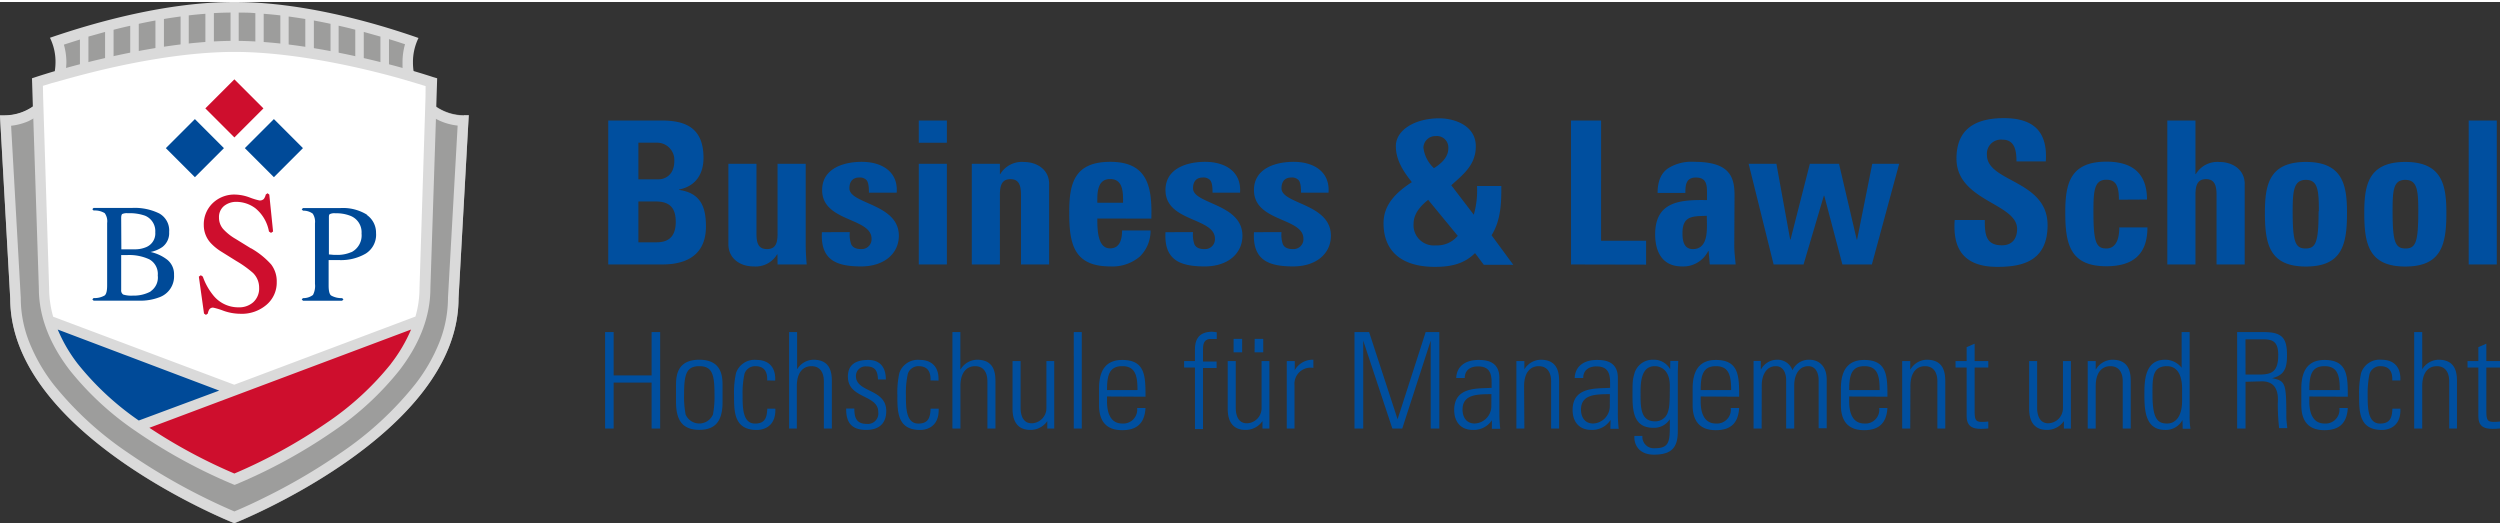 <?xml version="1.0"?>
<svg xmlns="http://www.w3.org/2000/svg" viewBox="0 0 450.35 93.85" width="200" height="42"><rect x="0" y="0" width="450.35" height="93.85" fill="#333333" stroke="none"/><defs><clipPath id="clip-path"><path fill="none" d="M0 0h89.45v93.85H0z"/></clipPath><style>.cls-3{clip-path:url(#clip-path)}.cls-5{fill:#dadada}.cls-7{fill:#004a98}.cls-8{fill:#ce0e2d}</style></defs><g id="Ebene_2" data-name="Ebene 2"><g id="Ebene_1-2" data-name="Ebene 1"><path d="M109.57 47.28V21.35h9.62c4.13 0 7.54 1.19 7.54 6.72 0 3-1.47 5.13-4.41 5.71v.07c3.84.54 4.85 3 4.85 6.57 0 6.57-5.71 6.86-8 6.86zM115 31.94h3.63c1.19 0 2.84-.79 2.84-3.3a3.11 3.11 0 00-3.13-3.3H115zm0 11.35h3c1.15 0 3.73 0 3.73-3.66 0-2.3-.86-3.7-3.59-3.7H115zm25.05 2.15H140a4.49 4.49 0 01-4.27 2.19c-2.41 0-4.52-1.43-4.52-4V29.14h5.06v12.57c0 1.62.28 2.8 1.9 2.8s1.9-1.18 1.9-2.8V29.14h5.07v14.54c0 1.19.07 2.41.18 3.6h-5.25zm13.03-3.98a5.14 5.14 0 00.26 2.19c.28.57.82.86 1.83.86a1.77 1.77 0 001.83-1.87c0-3.84-8.9-3-8.9-8.76 0-3.91 3.88-5.09 7.15-5.09 3.44 0 6.57 1.65 6.28 5.56h-5c0-1.26-.14-2-.5-2.33a1.66 1.66 0 00-1.29-.4c-1.11 0-1.73.72-1.73 1.94 0 2.87 8.91 2.73 8.91 8.55 0 3.15-2.59 5.52-6.79 5.52-4.41 0-7.36-1.11-7.07-6.17zm17.49-20.11v4h-5.06v-4zm0 25.93h-5.06V29.14h5.06zM180.12 31h.07a4.51 4.51 0 014.27-2.18c2.41 0 4.53 1.43 4.53 3.94v14.52h-5.07v-12.5c0-1.61-.28-2.87-1.9-2.87s-1.9 1.26-1.9 2.87v12.5h-5.06V29.14h5.06zm17.55 8c0 2.15.08 5.38 2.3 5.38 1.8 0 2.16-1.72 2.16-3.23h5.13a6.46 6.46 0 01-1.94 4.71 7.6 7.6 0 01-5.32 1.77c-6.53 0-7.39-4-7.39-9.65 0-5 .71-9.19 7.39-9.19s7.58 4.41 7.4 10.23zm4.64-2.84c0-1.76.07-4.27-2.34-4.27s-2.3 2.73-2.3 4.27zm12.6 5.3a5.15 5.15 0 00.25 2.19c.29.57.82.86 1.83.86a1.78 1.78 0 001.87-1.87c0-3.84-8.91-3-8.91-8.76 0-3.91 3.88-5.09 7.15-5.09 3.44 0 6.57 1.65 6.28 5.56h-4.95c0-1.26-.15-2-.51-2.33a1.66 1.66 0 00-1.29-.4c-1.11 0-1.72.72-1.72 1.94 0 2.87 8.9 2.73 8.9 8.55 0 3.15-2.58 5.52-6.78 5.52-4.42 0-7.37-1.11-7.08-6.17zm15.94 0a5.15 5.15 0 00.25 2.19c.29.57.82.86 1.83.86a1.78 1.78 0 001.87-1.87c0-3.84-8.91-3-8.91-8.76 0-3.91 3.88-5.09 7.15-5.09 3.44 0 6.57 1.65 6.28 5.56h-4.95c0-1.26-.15-2-.51-2.33a1.66 1.66 0 00-1.29-.4c-1.11 0-1.72.72-1.72 1.94 0 2.87 8.9 2.73 8.9 8.55 0 3.15-2.58 5.52-6.79 5.52-4.41 0-7.36-1.11-7.07-6.17zm34.86 3.77c-2 2-4.46 2.48-7.22 2.48-6 0-9.26-2.8-9.26-7.87 0-3.44 2.4-5.63 5.1-7.39-1.37-1.76-2.88-3.81-2.88-6.5 0-2.87 3.41-5 7.83-5 2.48 0 6.57 1.15 6.57 5.06 0 3.38-2.33 5.1-4.42 7l4.06 5.31a16 16 0 00.58-5.17h4.38c0 2.7 0 6.07-1.76 8.87l3.91 5.32h-5.31zm-8.44-9.59c-1.29 1-2.62 2.48-2.62 4.2a3.65 3.65 0 004 4 4.81 4.81 0 003.95-1.72zm3.63-9.26a2.06 2.06 0 00-2.23-2.23 2.17 2.17 0 00-2.26 2.05 6 6 0 001.9 3.73c1.26-.79 2.59-1.93 2.59-3.55zm22.1 20.9V21.35h5.42V43h8.11v4.31zm29.41-3.38c0 1.11.15 2.26.25 3.38H308l-.21-2.41h-.08a5 5 0 01-4.74 2.76c-3.51 0-4.81-2.62-4.81-5.78 0-6 4.63-6.24 9.34-6.17v-1.4c0-1.55-.22-2.66-2-2.66s-1.9 1.33-1.9 2.77h-5c0-2.19.69-3.59 1.87-4.42a7.89 7.89 0 014.74-1.18c6.43 0 7.25 2.76 7.25 6.06zm-9.33-2.26c0 1.29.21 2.87 1.87 2.87 3 0 2.51-4 2.51-6-2.46.11-4.38-.1-4.38 3.13zM315 29.14h5l2.48 13.65h.07l3.48-13.65h5.25l3.19 13.65h.07l2.73-13.65h4.85l-4.92 18.14h-5.31l-3.27-12.39h-.07l-3.66 12.39h-5.39zm44.8 18.57c-6.71 0-8-4-7.68-8.44h5.42c0 2.48.11 4.56 3.09 4.56 1.83 0 2.73-1.19 2.73-2.95 0-4.66-10.92-5-10.92-12.67 0-4.06 1.94-7.29 8.55-7.29 5.27 0 7.9 2.37 7.54 7.79h-5.28c0-1.94-.32-3.91-2.51-3.91a2.53 2.53 0 00-2.81 2.76c0 4.92 10.92 4.49 10.92 12.64 0 6.72-4.92 7.51-9.05 7.51zm21.9-12.1c0-2.7-.68-3.59-2.26-3.59-2.15 0-2.33 1.9-2.33 5.67 0 5.53.46 6.71 2.33 6.71 1.58 0 2.33-1.43 2.33-3.8h5.07c0 4.92-2.66 7-7.4 7-6.53 0-7.4-4-7.4-9.65 0-5 .72-9.19 7.4-9.19 4.67 0 7.32 2.08 7.32 6.82zm17.59 11.67v-12.5c0-1.61-.28-2.87-1.9-2.87s-1.9 1.26-1.9 2.87v12.5h-5.07V21.35h5.07V31h.07a4.5 4.5 0 014.27-2.18c2.41 0 4.53 1.43 4.53 3.94v14.52zM408 38c0-5 .71-9.19 7.39-9.19s7.4 4.23 7.4 9.19c0 5.67-.86 9.65-7.4 9.65S408 43.65 408 38zm9.72-.29c0-3.77-.17-5.67-2.33-5.67S413 33.92 413 37.69c0 5.53.46 6.71 2.33 6.71s2.34-1.18 2.34-6.71zm8.18.29c0-5 .71-9.19 7.39-9.19s7.4 4.23 7.4 9.19c0 5.67-.86 9.65-7.4 9.65s-7.39-4-7.39-9.65zm9.73-.29c0-3.77-.18-5.67-2.34-5.67S431 33.92 431 37.69c0 5.53.47 6.71 2.33 6.71s2.3-1.18 2.3-6.71zm14.14-16.36v25.93h-5.06V21.35zM109 76.84V59.46h1.54v7.8h6.84v-7.8h1.54v17.38h-1.54v-8.28h-6.84v8.28zm12.78-4.77v-2.89c0-1.54 0-4.74 4.19-4.74s4.19 3.2 4.19 4.74v2.89c0 3.16-1.08 5-4.19 5s-4.19-1.84-4.19-5zm6.65 2.24a16.86 16.86 0 00.28-3.56c0-3.59-.36-5.15-2.74-5.15s-2.74 1.56-2.74 5.15a16.86 16.86 0 00.28 3.56 2.68 2.68 0 004.92 0zm9.77-6.14c.07-1.51-.48-2.57-2.14-2.57a2 2 0 00-1.95 1.4 16.25 16.25 0 00-.34 3.83c0 2.19 0 5.11 2.24 5.11 1.9 0 2.14-1.21 2.21-2.68h1.45c.12 3.28-2.19 3.83-3.32 3.83-4.12 0-4.12-3.25-4.12-6.26a16.3 16.3 0 01.36-4 3.52 3.52 0 013.66-2.36c2.09 0 3.52 1.18 3.39 3.73zm3.95 8.67V59.46h1.44v6.71a3.52 3.52 0 012.94-1.73c3 0 3.32 2.24 3.32 3.83v8.57h-1.44v-8.5c0-1.42-.56-2.74-2.24-2.74-1.3 0-2.63.89-2.63 3.61v7.63zm13.91.24c-2.62 0-3.66-1.27-3.63-3.85h1.47c0 1.66.38 2.77 2.24 2.77a1.89 1.89 0 002.07-2.14c0-3.18-5.47-2.36-5.47-6.38 0-2.24 1.54-3 3.66-3 2.41 0 3.18 1.66 3.18 3.52h-1.42c-.07-1.54-.48-2.36-2.12-2.36a1.72 1.72 0 00-1.85 1.75c0 3 5.46 2.22 5.46 6.29 0 2.25-1.32 3.4-3.59 3.4zm11.56-8.91c.07-1.51-.48-2.57-2.14-2.57a2 2 0 00-1.95 1.4 16.25 16.25 0 00-.34 3.83c0 2.19 0 5.11 2.24 5.11 1.9 0 2.14-1.21 2.21-2.68h1.45c.12 3.28-2.19 3.83-3.33 3.83-4.11 0-4.11-3.25-4.11-6.26a16.3 16.3 0 01.36-4 3.51 3.51 0 013.66-2.36c2.09 0 3.51 1.18 3.39 3.73zm3.95 8.67V59.46H173v6.71h.05a3.52 3.52 0 012.95-1.73c3 0 3.32 2.24 3.32 3.83v8.57h-1.45v-8.5c0-1.42-.55-2.74-2.23-2.74-1.3 0-2.63.89-2.63 3.61v7.63zm18.34-12.16v12.16h-1.25v-1.35a3.64 3.64 0 01-3.06 1.59c-2.5 0-3.2-1.83-3.2-3.8v-8.6h1.45V73c0 .34-.08 2.89 2 2.89a2.72 2.72 0 002.65-2.68v-8.53zm3.52 12.16V59.46h1.44v17.38zm5.99-5.78V72c0 1.69.46 3.93 2.74 3.93a2.5 2.5 0 002.68-2.8h1.51c-.16 2.94-1.75 4-4.19 4-2.09 0-4.18-.84-4.18-4.52v-3c0-3.52 1.46-5.13 4.18-5.13 4.19 0 4.19 3 4.19 6.62zm5.49-1.15c0-2.7-.43-4.31-2.75-4.31s-2.74 1.61-2.74 4.31zm10.35-4.07h-1.95v-1.16h1.95v-2c0-1.16.17-3.28 3.11-3.28a7.35 7.35 0 01.82.1v1.2h-1.09c-1.39 0-1.39 1.25-1.39 2v2.07h2.45v1.16h-2.45v11h-1.45zm13.41-1.16v12.16h-1.25v-1.35a3.64 3.64 0 01-3.06 1.59c-2.5 0-3.2-1.83-3.2-3.8v-8.6h1.45V73c0 .34-.08 2.89 2 2.89a2.72 2.72 0 002.65-2.68v-8.53zm-6.45-4h1.54v2.43h-1.54zm3.8 0h1.54v2.43H226zm7.22 5.64a3.69 3.69 0 013.35-1.88v1.47a2.91 2.91 0 00-3.4 3.11v7.82h-1.39V64.68h1.44zM244 76.84V59.46h2.63l5.13 15.7 5.06-15.7h2.46v17.38h-1.55V61l-5.13 15.84h-1.78L245.57 61v15.84zm24.75-1.49a3.92 3.92 0 01-3.45 1.73c-2.16 0-3.34-1.47-3.34-3.58 0-4.27 4.28-3.83 6.74-4v-1c0-1.78-.53-2.86-2.46-2.86-1.32 0-2.38.65-2.38 2.09h-1.54c.12-2.33 1.92-3.25 4-3.25 1.23 0 3.78.12 3.78 3.23v6.11a25 25 0 00.15 3.06h-1.5zm-.09-4.72c-2.07.07-5.2-.17-5.2 2.79 0 1.37.7 2.51 2.19 2.51a3.13 3.13 0 003-3.09zm5.94 6.21h-1.44V64.68h1.44v1.49a3.52 3.52 0 012.94-1.73c3 0 3.32 2.24 3.32 3.83v8.57h-1.44v-8.5c0-1.42-.56-2.74-2.24-2.74-1.3 0-2.63.89-2.63 3.61zm15.53-1.49h-.05a3.91 3.91 0 01-3.44 1.73c-2.17 0-3.35-1.47-3.35-3.58 0-4.27 4.29-3.83 6.75-4v-1c0-1.78-.53-2.86-2.46-2.86-1.32 0-2.38.65-2.38 2.09h-1.54c.12-2.33 1.92-3.25 4-3.25 1.23 0 3.78.12 3.78 3.23v6.11a25 25 0 00.15 3.06h-1.5zm-.13-4.72c-2.07.07-5.2-.17-5.2 2.79 0 1.37.69 2.51 2.19 2.51a3.13 3.13 0 003-3.09zm10.89-5.97h1.43c-.05 1.15-.08 1.76-.08 2.38v10.24c0 2.67-.82 4.26-4.28 4.26-3 0-3.64-2.15-3.54-3.37h1.44a2.06 2.06 0 002.29 2.21c2.82 0 2.65-1.52 2.65-5.15h-.05a3.33 3.33 0 01-2.94 1.47c-3.49 0-3.73-3-3.73-5.71s0-2.84.36-4.14a3.42 3.42 0 013.42-2.41 3.32 3.32 0 013 1.71zm-5.36 5.83c0 2.52 0 5.05 2.62 5.05a2.35 2.35 0 002.19-1.37c.36-.94.46-1.49.46-5.06 0-2.55-1.37-3.51-2.72-3.51-2.51 0-2.55 3.08-2.55 4.89zm10.83.57V72c0 1.69.46 3.93 2.74 3.93a2.5 2.5 0 002.68-2.8h1.51c-.17 2.94-1.75 4-4.19 4-2.09 0-4.19-.84-4.19-4.52v-3c0-3.52 1.47-5.13 4.19-5.13 4.19 0 4.19 3 4.19 6.62zm5.49-1.15c0-2.7-.44-4.31-2.75-4.31s-2.74 1.61-2.74 4.31zm5.49 6.93h-1.45V64.66h1.3v1.51h.05a3.29 3.29 0 012.89-1.73 2.84 2.84 0 012.77 1.9 3.22 3.22 0 013-1.9c2 0 3.09 1.4 3.16 3.35v9h-1.45v-8.64c0-1.2-.45-2.55-1.87-2.55-1.83 0-2.53 1.83-2.53 3.42v7.82h-1.45v-8.69c0-1.2-.45-2.55-1.87-2.55-1.83 0-2.53 1.83-2.53 3.42zm15.77-5.78V72c0 1.69.45 3.93 2.74 3.93a2.49 2.49 0 002.67-2.8H340c-.17 2.94-1.76 4-4.19 4-2.09 0-4.19-.84-4.19-4.52v-3c0-3.52 1.47-5.13 4.19-5.13 4.19 0 4.19 3 4.19 6.62zm5.49-1.15c0-2.7-.44-4.31-2.75-4.31s-2.74 1.61-2.74 4.31zm5.51 6.93h-1.45V64.68h1.45v1.49h.05a3.49 3.49 0 012.93-1.73c3 0 3.33 2.24 3.33 3.83v8.57H349v-8.5c0-1.42-.55-2.74-2.24-2.74-1.3 0-2.62.89-2.62 3.61zm8.16-11v-1.16h2v-2.5l1.44-.63v3.13h2.46v1.16h-2.46v7.8c0 1.61.17 2 1.33 2a8.38 8.38 0 001.13-.07v1.25a12.32 12.32 0 01-1.37.07c-1.95 0-2.53-.87-2.53-2.36v-8.69zm20.78-1.16v12.16h-1.26v-1.35a3.65 3.65 0 01-3.06 1.59c-2.51 0-3.2-1.83-3.2-3.8v-8.6h1.44V73c0 .34-.07 2.89 2 2.89a2.72 2.72 0 002.65-2.68v-8.53zm4.47 12.16h-1.44V64.68h1.44v1.49h.05a3.52 3.52 0 012.94-1.73c3 0 3.32 2.24 3.32 3.83v8.57h-1.44v-8.5c0-1.42-.56-2.74-2.24-2.74-1.3 0-2.63.89-2.63 3.61zm15.63-1.54a3.39 3.39 0 01-3.15 1.78c-3.52 0-3.71-3.49-3.71-6.33 0-2.34 0-6.31 3.73-6.31a3.76 3.76 0 012.98 1.45v-6.43h1.44v15a14.12 14.12 0 00.15 2.41h-1.4zm-.07-3.44v-2.17c0-.72 0-4.09-2.73-4.09s-2.6 2.36-2.6 5.2c0 4.53 1.09 5.13 2.65 5.13 1.38 0 2.68-1.11 2.68-4.07zm11.43-3.45v8.43H403V59.46h4.79c3.35 0 4.19 1.1 4.19 4.16 0 2.17-.36 3.61-2.7 4.14 2.43.51 2.58.8 2.58 7 0 .67.12 1.35.17 2h-1.47a40.47 40.47 0 01-.24-4.33c0-.75.48-4.1-2.87-4.1zm0-1.3H407c2.32 0 3.4-.6 3.4-3.51 0-2.39-.94-2.84-2.75-2.84h-3.15zM416 71.06V72c0 1.69.46 3.93 2.74 3.93a2.5 2.5 0 002.68-2.8h1.51c-.16 2.94-1.75 4-4.19 4-2.09 0-4.18-.84-4.18-4.52v-3c0-3.52 1.46-5.13 4.18-5.13 4.19 0 4.19 3 4.19 6.62zm5.49-1.15c0-2.7-.43-4.31-2.75-4.31S416 67.21 416 69.91zm9.45-1.74c.08-1.51-.48-2.57-2.14-2.57a2 2 0 00-1.95 1.4 16.82 16.82 0 00-.34 3.83c0 2.19 0 5.11 2.24 5.11 1.91 0 2.15-1.21 2.22-2.68h1.44c.12 3.28-2.19 3.83-3.32 3.83-4.12 0-4.12-3.25-4.12-6.26a16.3 16.3 0 01.36-4 3.52 3.52 0 013.67-2.39c2.1 0 3.52 1.18 3.4 3.73zm3.95 8.67V59.46h1.45v6.71a3.52 3.52 0 012.94-1.73c3 0 3.32 2.24 3.32 3.83v8.57h-1.4v-8.5c0-1.42-.55-2.74-2.24-2.74-1.3 0-2.62.89-2.62 3.61v7.63zm9.61-11v-1.16h1.95v-2.5l1.44-.63v3.13h2.46v1.16h-2.46v7.8c0 1.61.17 2 1.33 2a8.38 8.38 0 001.13-.07v1.25a12.44 12.44 0 01-1.37.07c-2 0-2.53-.87-2.53-2.36v-8.69z" fill="#004f9f"/><g class="cls-3"><path d="M7.79 17.16a9.58 9.58 0 01-1.85 1.69 9 9 0 01-5.11 1.6 7.56 7.56 0 01-.83 0l1.85 33c0 24.53 40.37 40.46 40.37 40.46S82.6 77.92 82.6 53.39l1.84-33a7.56 7.56 0 01-.83 0 9 9 0 01-5.11-1.6 10.21 10.21 0 01-1.85-1.69zm3.39-9.94l.05 6.78h62V7.22s-12.1-5.71-30.38-5.71a88.58 88.58 0 00-31.67 5.71" fill="#9d9d9c"/><path class="cls-5" d="M9.93 12.45a9.89 9.89 0 01-.61 2.16l2.23-.61a12.06 12.06 0 00.36-2.08c0-.34.05-.68.05-1a11.79 11.79 0 00-.45-3.24c1-.32 1.93-.63 2.89-.92v5.17h1.53v-5.7l3-.84v5.84h1.53V5c1-.26 2-.5 3-.72v6.32H25V3.93c1-.22 2-.42 3-.6V10h1.53V3.06c1-.17 2-.32 3-.45v6.72H34V2.41c1-.12 2-.21 3-.29v6.57h1.53V2c1-.06 2-.09 3-.1v6.16H43V1.91c1 0 2 0 3 .1v6.68h1.5V2.12c1 .08 2 .17 3 .29v6.92H52V2.61q1.47.2 3 .45V10h1.54V3.33q1.47.27 3 .6v6.66H61V4.27c1 .22 2 .46 3 .72v6.24h1.53V5.39l3 .84v5.63h1.54V6.69c1 .29 1.92.6 2.89.92a11.79 11.79 0 00-.45 3.24v1a12.06 12.06 0 00.38 2.15l2.23.65a9.89 9.89 0 01-.61-2.16 10.57 10.57 0 01-.12-1.6 9.84 9.84 0 011-4.41C67 3.55 54.27 0 42.22 0S17.42 3.55 9 6.44a9.84 9.84 0 011 4.41 10.57 10.57 0 01-.13 1.6m73.74 8a9 9 0 01-5.11-1.6 10.21 10.21 0 01-1.85-1.69l-.08 2.6A10.55 10.55 0 0078.43 21c.27.15.55.28.83.41a10.62 10.62 0 003.18.85l-1.74 31v.1a21.89 21.89 0 01-1.6 8.07 31 31 0 01-4.3 7.42 60.24 60.24 0 01-13.42 12.37 106.92 106.92 0 01-13.63 8 95.913 95.913 0 01-5.53 2.55 111 111 0 01-19.1-10.53A60.54 60.54 0 019.66 68.91a31.35 31.35 0 01-4.31-7.44 21.67 21.67 0 01-1.61-8.08v-.1L2 22.29a10.78 10.78 0 003.18-.85L6 21a11.18 11.18 0 001.86-1.28l-.08-2.6a9.58 9.58 0 01-1.85 1.69 9 9 0 01-5.11 1.6 7.69 7.69 0 01-.83 0l1.85 33c0 24.53 40.37 40.46 40.37 40.46S82.6 77.92 82.6 53.39l1.84-33a7.56 7.56 0 01-.83 0"/><path d="M77.6 13.88s-1.3-.43-3.44-1.06l-2-.56c-1.75-.49-3.84-1-6.16-1.58-6.17-1.47-15.34-3.21-23.78-3.21s-17.6 1.74-23.81 3.21c-2.33.54-4.42 1.09-6.17 1.58l-2 .56c-2.14.63-3.41 1-3.44 1.06l-.66.22.16 5 .06 2.17.93 30.22c0 4.91 1.86 9.82 5.5 14.58A53.48 53.48 0 0024.71 77a94.61 94.61 0 0017.17 9.38l.34.14.35-.14A95.08 95.08 0 0059.73 77a53.26 53.26 0 0011.88-10.88c3.65-4.76 5.5-9.67 5.5-14.58L78 21.32l.07-2.17.16-5z" fill="#fff"/><path class="cls-7" d="M8.8 57.41L42.22 70l-17.64 6.6S10.34 64.5 8.8 57.41m18.35-5.27a6.4 6.4 0 01-3.23.75 4.88 4.88 0 01-1.72-.19.88.88 0 01-.37-.85v-6.27H23a8.66 8.66 0 013.89.77 3 3 0 011.53 2.9 3 3 0 01-1.31 2.88m-5.28-13.2c0-.4.07-.65.19-.74a2 2 0 011-.14 8.31 8.31 0 013.1.44 3 3 0 011.85 3 2.66 2.66 0 01-1.6 2.65 5.13 5.13 0 01-2.1.41h-2.41zm8.29 7.49a7.56 7.56 0 00-3-1.39 5.76 5.76 0 002.11-.88 3.14 3.14 0 001.24-2.71 3.5 3.5 0 00-1.78-3.35 10 10 0 00-4.8-1h-7.03l-.23.23.23.24a3.46 3.46 0 012 .47 2.48 2.48 0 01.44 1.79v11.24c0 .94-.14 1.54-.44 1.8a3.64 3.64 0 01-2 .47l-.23.23.23.24h8.22a9.44 9.44 0 003.54-.58 4 4 0 002.73-4.06 3.32 3.32 0 00-1.23-2.74m33.15-1.36a6.2 6.2 0 01-2.73.49h-.41l-.88-.08v-6.58c0-.35 0-.58.17-.68a1.83 1.83 0 011-.15 6.87 6.87 0 012.71.46 3.17 3.17 0 012 3.18 3.4 3.4 0 01-1.81 3.36m2.86-6.7a8.23 8.23 0 00-4.9-1.24h-6.7l-.23.23.23.24a2.82 2.82 0 011.75.53 2.6 2.6 0 01.41 1.73v10.92a3.52 3.52 0 01-.36 2 2.82 2.82 0 01-1.8.57l-.23.23.23.24h7.05l.24-.24-.24-.23a3.75 3.75 0 01-2-.48c-.29-.24-.43-.84-.43-1.78v-4.59h1.94a8.84 8.84 0 004.71-1.15 4 4 0 001.89-3.73 3.88 3.88 0 00-1.7-3.28"/><path class="cls-8" d="M45.19 44.37l-2.74-1.69a9.37 9.37 0 01-2.27-1.81 3.11 3.11 0 01-.73-2.06 2.56 2.56 0 01.95-2.1 3.52 3.52 0 012.24-.71A5.77 5.77 0 0146 37.15a7 7 0 012.45 4.19l.37.25.37-.25-.68-6.65-.32-.24-.32.24a2 2 0 01-.34.78 1 1 0 01-.8.28 11.34 11.34 0 01-1.73-.53 8 8 0 00-2.56-.53 5.6 5.6 0 00-4.16 1.58 5.3 5.3 0 00-1.57 3.93A4.76 4.76 0 0038 43.46 9.32 9.32 0 0039.92 45l2.66 1.66a19.19 19.19 0 013 2.15 3.69 3.69 0 011.1 2.65 3.33 3.33 0 01-1.08 2.64 3.8 3.8 0 01-2.6.9 5.77 5.77 0 01-4.6-2.18 11.07 11.07 0 01-1.86-3.35l-.36-.25-.36.25.93 6.65.35.24.34-.24a2 2 0 01.25-.72.78.78 0 01.74-.34 12.39 12.39 0 011.8.55 9.09 9.09 0 003 .55A6.83 6.83 0 0048 54.55a5.23 5.23 0 001.85-4.1 5 5 0 00-1-3.17 14.39 14.39 0 00-3.62-2.91"/></g><path class="cls-7" transform="rotate(-45 35.114 26.325)" d="M31.41 22.62h7.4v7.4h-7.4z"/><path class="cls-7" transform="rotate(-45 49.343 26.322)" d="M45.64 22.62h7.4v7.4h-7.4z"/><path class="cls-8" transform="rotate(-45 42.226 19.16)" d="M38.52 15.46h7.4v7.4h-7.4z"/><g class="cls-3"><path class="cls-8" d="M24.58 76.56l51.06-19.15s-4.73 17-33.42 28.19c0 0-5.74-1.33-17.64-9"/><path class="cls-5" d="M76.65 17.16l-.08 2.6-1 31.79a18.4 18.4 0 01-.73 5.11L42.2 68.94 9.58 56.69a18.78 18.78 0 01-.73-5.11l-1-31.81-.08-2.6-.04-2.07 1.6-.49 2.22-.61c1.91-.54 4.32-1.18 7.05-1.83 6.18-1.45 15.28-3.18 23.62-3.18s17.45 1.73 23.62 3.18c2.74.65 5.15 1.29 7 1.83l2.23.66 1.6.49zm-6.21 48a52.3 52.3 0 01-11.57 10.63 94.76 94.76 0 01-16.65 9.15 95.35 95.35 0 01-15.31-8.24L74.05 59a27.8 27.8 0 01-3.61 6.14M14 65.17A27.48 27.48 0 0110.4 59l29.09 11L25 75.39a51.24 51.24 0 01-11-10.22m64-51.65s-1.31-.44-3.48-1.08l-2-.56c-1.77-.49-3.88-1.05-6.23-1.6C60 8.8 50.75 7 42.22 7s-17.8 1.8-24.07 3.28c-2.35.55-4.47 1.11-6.24 1.6l-2 .56c-2.16.64-3.45 1.07-3.48 1.08l-.67.22.16 5.11L6 21l1 30.59c0 5 1.88 9.92 5.56 14.73a54 54 0 0012 11.05 96.24 96.24 0 0017.35 9.48l.35.14.35-.14a96.14 96.14 0 0017.36-9.48 53.7 53.7 0 0012-11.05c3.69-4.81 5.56-9.76 5.56-14.73l1-30.56.06-2.18.16-5.11z"/></g></g></g></svg>
